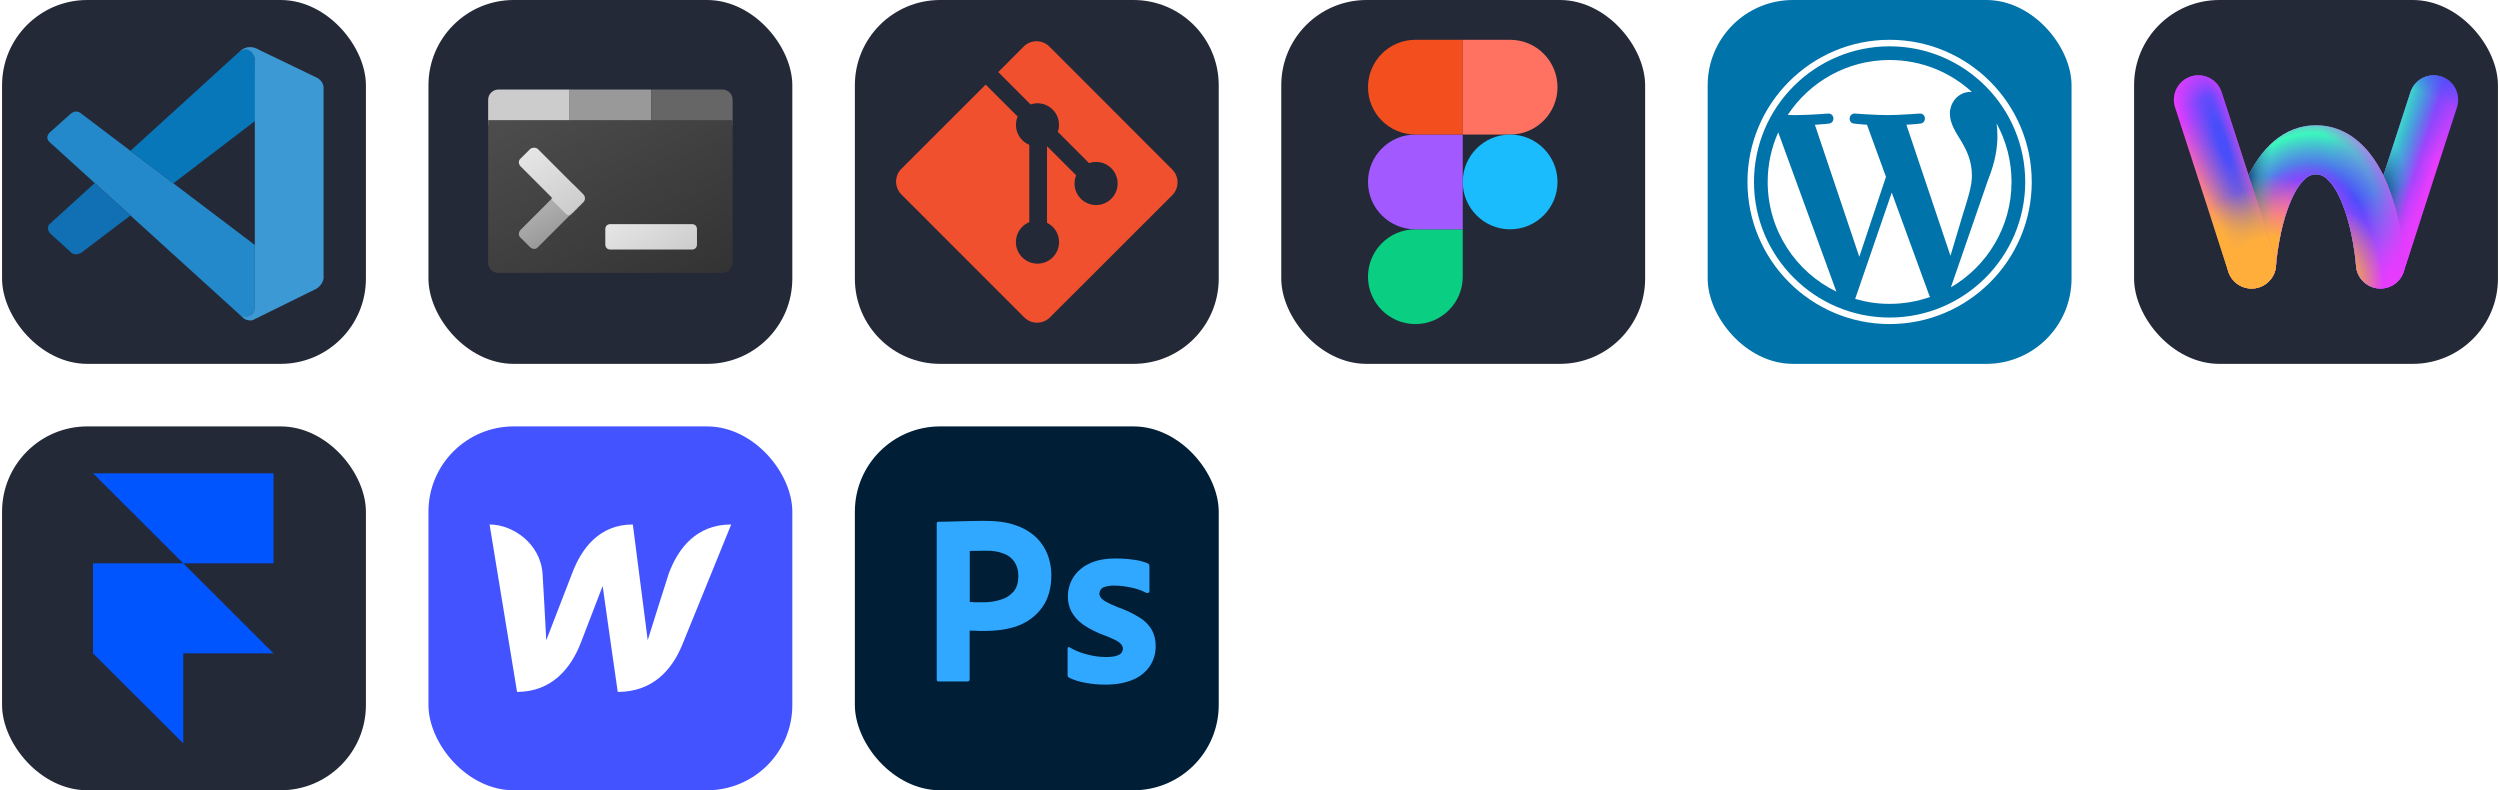
            <svg width="329" height="104" viewBox="0 0 1756 556" fill="none" xmlns="http://www.w3.org/2000/svg" xmlns:xlink="http://www.w3.org/1999/xlink" version="1.1">
        
		<g transform="translate(0, 0)">
            
			<svg xmlns="http://www.w3.org/2000/svg" width="256" height="256" fill="none" viewBox="0 0 256 256" id="vscode">
<style>
#vscode {
    rect {fill: #242938}

    @media (prefers-color-scheme: light) {
        rect {fill: #F4F2ED}
    }
}
</style>
<rect width="256" height="256" fill="#242938" rx="60"/>
<path fill="#2489CA" d="M33.716 100.208C33.716 100.208 28.981 96.795 34.663 92.238L47.899 80.402C47.899 80.402 51.687 76.417 55.691 79.889L177.84 172.368V216.714C177.84 216.714 177.781 223.678 168.844 222.908L33.716 100.208Z"/>
<path fill="#1070B3" d="M65.2 128.792L33.716 157.415C33.716 157.415 30.48 159.822 33.716 164.123L48.333 177.418C48.333 177.418 51.805 181.147 56.934 176.905L90.312 151.596L65.2 128.792Z"/>
<path fill="#0877B9" d="M120.474 129.029L178.215 84.939L177.84 40.83C177.84 40.83 175.374 31.203 167.148 36.214L90.312 106.145L120.474 129.029Z"/>
<path fill="#3C99D4" d="M168.844 222.968C172.198 226.4 176.262 225.276 176.262 225.276L221.259 203.103C227.019 199.177 226.21 194.305 226.21 194.305V61.898C226.21 56.079 220.252 54.067 220.252 54.067L181.253 35.267C172.731 30 167.148 36.214 167.148 36.214C167.148 36.214 174.328 31.046 177.84 40.83V215.905C177.84 217.109 177.583 218.292 177.071 219.358C176.045 221.429 173.816 223.362 168.47 222.553L168.844 222.968Z"/>
</svg>

		</g>
		
		<g transform="translate(300, 0)">
            
			<svg width="256" height="256" viewBox="0 0 256 256" fill="none" xmlns="http://www.w3.org/2000/svg" id="terminal">
<style>
#terminal {
    rect {fill: #242938}

    @media (prefers-color-scheme: light) {
        rect {fill: #F4F2ED}
    }
}
</style>
<rect width="256" height="256" rx="60" fill="#242938"/>
<g clip-path="url(#clip0_0_1)">
<path d="M42 88.083H99.333V63H49.167C45.225 63 42 66.225 42 70.167V88.083Z" fill="#CCCCCC"/>
<path d="M156.667 63H99.333V88.083H156.667V63Z" fill="#999999"/>
<path d="M214 88.083H156.667V63H206.833C210.775 63 214 66.225 214 70.167V88.083Z" fill="#666666"/>
<path d="M206.833 192H49.167C45.225 192 42 188.775 42 184.833V84.5H214V184.833C214 188.775 210.775 192 206.833 192Z" fill="url(#paint0_linear_0_1)"/>
<g filter="url(#filter0_dd_0_1)">
<path d="M96.467 128.575L64.933 160.108C63.142 161.9 63.142 164.408 64.933 165.842L71.383 172.292C73.175 174.083 75.683 174.083 77.117 172.292L108.65 140.758C110.442 138.967 110.442 136.458 108.65 135.025L102.2 128.575C100.767 127.142 97.9 127.142 96.467 128.575Z" fill="url(#paint1_linear_0_1)"/>
<mask id="mask0_0_1" style="mask-type:alpha" maskUnits="userSpaceOnUse" x="63" y="127" width="47" height="47">
<path d="M96.467 128.575L64.933 160.108C63.142 161.9 63.142 164.408 64.933 165.842L71.383 172.292C73.175 174.083 75.683 174.083 77.117 172.292L108.65 140.758C110.442 138.967 110.442 136.458 108.65 135.025L102.2 128.575C100.767 127.142 97.9 127.142 96.467 128.575Z" fill="url(#paint2_linear_0_1)"/>
</mask>
<g mask="url(#mask0_0_1)">
<g filter="url(#filter1_dd_0_1)">
<path d="M77.117 103.492L108.65 135.025C110.442 136.817 110.442 139.325 108.65 140.758L102.2 147.208C100.408 149 97.9 149 96.467 147.208L64.933 115.675C63.142 113.883 63.142 111.375 64.933 109.942L71.383 103.492C72.817 102.058 75.683 102.058 77.117 103.492Z" fill="url(#paint3_linear_0_1)"/>
</g>
</g>
<path d="M77.117 103.492L108.65 135.025C110.442 136.817 110.442 139.325 108.65 140.758L102.2 147.208C100.408 149 97.9 149 96.467 147.208L64.933 115.675C63.142 113.883 63.142 111.375 64.933 109.942L71.383 103.492C72.817 102.058 75.683 102.058 77.117 103.492Z" fill="url(#paint4_linear_0_1)"/>
</g>
<g filter="url(#filter2_dd_0_1)">
<path d="M185.333 156.167H128C125.85 156.167 124.417 157.6 124.417 159.75V170.5C124.417 172.65 125.85 174.083 128 174.083H185.333C187.483 174.083 188.917 172.65 188.917 170.5V159.75C188.917 157.6 187.483 156.167 185.333 156.167Z" fill="url(#paint5_linear_0_1)"/>
</g>
</g>
<defs>
<filter id="filter0_dd_0_1" x="60.59" y="100.417" width="52.404" height="77.219" filterUnits="userSpaceOnUse" color-interpolation-filters="sRGB">
<feFlood flood-opacity="0" result="BackgroundImageFix"/>
<feColorMatrix in="SourceAlpha" type="matrix" values="0 0 0 0 0 0 0 0 0 0 0 0 0 0 0 0 0 0 127 0" result="hardAlpha"/>
<feOffset dy="0.5"/>
<feGaussianBlur stdDeviation="0.5"/>
<feColorMatrix type="matrix" values="0 0 0 0 0 0 0 0 0 0 0 0 0 0 0 0 0 0 0.1 0"/>
<feBlend mode="normal" in2="BackgroundImageFix" result="effect1_dropShadow_0_1"/>
<feColorMatrix in="SourceAlpha" type="matrix" values="0 0 0 0 0 0 0 0 0 0 0 0 0 0 0 0 0 0 127 0" result="hardAlpha"/>
<feOffset dy="1"/>
<feGaussianBlur stdDeviation="1.5"/>
<feColorMatrix type="matrix" values="0 0 0 0 0 0 0 0 0 0 0 0 0 0 0 0 0 0 0.2 0"/>
<feBlend mode="normal" in2="effect1_dropShadow_0_1" result="effect2_dropShadow_0_1"/>
<feBlend mode="normal" in="SourceGraphic" in2="effect2_dropShadow_0_1" result="shape"/>
</filter>
<filter id="filter1_dd_0_1" x="60.59" y="100.417" width="52.404" height="52.135" filterUnits="userSpaceOnUse" color-interpolation-filters="sRGB">
<feFlood flood-opacity="0" result="BackgroundImageFix"/>
<feColorMatrix in="SourceAlpha" type="matrix" values="0 0 0 0 0 0 0 0 0 0 0 0 0 0 0 0 0 0 127 0" result="hardAlpha"/>
<feOffset dy="0.5"/>
<feGaussianBlur stdDeviation="0.5"/>
<feColorMatrix type="matrix" values="0 0 0 0 0 0 0 0 0 0 0 0 0 0 0 0 0 0 0.1 0"/>
<feBlend mode="normal" in2="BackgroundImageFix" result="effect1_dropShadow_0_1"/>
<feColorMatrix in="SourceAlpha" type="matrix" values="0 0 0 0 0 0 0 0 0 0 0 0 0 0 0 0 0 0 127 0" result="hardAlpha"/>
<feOffset dy="1"/>
<feGaussianBlur stdDeviation="1.5"/>
<feColorMatrix type="matrix" values="0 0 0 0 0 0 0 0 0 0 0 0 0 0 0 0 0 0 0.2 0"/>
<feBlend mode="normal" in2="effect1_dropShadow_0_1" result="effect2_dropShadow_0_1"/>
<feBlend mode="normal" in="SourceGraphic" in2="effect2_dropShadow_0_1" result="shape"/>
</filter>
<filter id="filter2_dd_0_1" x="121.417" y="154.167" width="70.5" height="23.917" filterUnits="userSpaceOnUse" color-interpolation-filters="sRGB">
<feFlood flood-opacity="0" result="BackgroundImageFix"/>
<feColorMatrix in="SourceAlpha" type="matrix" values="0 0 0 0 0 0 0 0 0 0 0 0 0 0 0 0 0 0 127 0" result="hardAlpha"/>
<feOffset dy="0.5"/>
<feGaussianBlur stdDeviation="0.5"/>
<feColorMatrix type="matrix" values="0 0 0 0 0 0 0 0 0 0 0 0 0 0 0 0 0 0 0.1 0"/>
<feBlend mode="normal" in2="BackgroundImageFix" result="effect1_dropShadow_0_1"/>
<feColorMatrix in="SourceAlpha" type="matrix" values="0 0 0 0 0 0 0 0 0 0 0 0 0 0 0 0 0 0 127 0" result="hardAlpha"/>
<feOffset dy="1"/>
<feGaussianBlur stdDeviation="1.5"/>
<feColorMatrix type="matrix" values="0 0 0 0 0 0 0 0 0 0 0 0 0 0 0 0 0 0 0.2 0"/>
<feBlend mode="normal" in2="effect1_dropShadow_0_1" result="effect2_dropShadow_0_1"/>
<feBlend mode="normal" in="SourceGraphic" in2="effect2_dropShadow_0_1" result="shape"/>
</filter>
<linearGradient id="paint0_linear_0_1" x1="172.599" y1="212.875" x2="84.361" y2="60.043" gradientUnits="userSpaceOnUse">
<stop stop-color="#333333"/>
<stop offset="1" stop-color="#4D4D4D"/>
</linearGradient>
<linearGradient id="paint1_linear_0_1" x1="94.057" y1="163.319" x2="79.568" y2="138.223" gradientUnits="userSpaceOnUse">
<stop stop-color="#999999"/>
<stop offset="1" stop-color="#B3B3B3"/>
</linearGradient>
<linearGradient id="paint2_linear_0_1" x1="94.057" y1="163.319" x2="79.568" y2="138.223" gradientUnits="userSpaceOnUse">
<stop stop-color="#999999"/>
<stop offset="1" stop-color="#B3B3B3"/>
</linearGradient>
<linearGradient id="paint3_linear_0_1" x1="100.318" y1="149.12" x2="73.308" y2="102.338" gradientUnits="userSpaceOnUse">
<stop stop-color="#CCCCCC"/>
<stop offset="1" stop-color="#E6E6E6"/>
</linearGradient>
<linearGradient id="paint4_linear_0_1" x1="100.318" y1="149.12" x2="73.308" y2="102.338" gradientUnits="userSpaceOnUse">
<stop stop-color="#CCCCCC"/>
<stop offset="1" stop-color="#E6E6E6"/>
</linearGradient>
<linearGradient id="paint5_linear_0_1" x1="167.953" y1="184.673" x2="145.381" y2="145.577" gradientUnits="userSpaceOnUse">
<stop stop-color="#CCCCCC"/>
<stop offset="1" stop-color="#E6E6E6"/>
</linearGradient>
<clipPath id="clip0_0_1">
<rect width="172" height="129" fill="white" transform="translate(42 63)"/>
</clipPath>
</defs>
</svg>

		</g>
		
		<g transform="translate(600, 0)">
            
			<svg width="256" height="256" viewBox="0 0 256 256" fill="none" xmlns="http://www.w3.org/2000/svg" id="git">
<style>
#git {
    path.rect {fill: #242938}

    @media (prefers-color-scheme: light) {
        path.rect {fill: #F4F2ED}
    }
}
</style>
<path d="M196 0H60C26.863 0 0 26.863 0 60V196C0 229.137 26.863 256 60 256H196C229.137 256 256 229.137 256 196V60C256 26.863 229.137 0 196 0Z" fill="#242938" class="rect" />
<path d="M223.295 119.23L136.838 32.738C135.655 31.553 134.249 30.613 132.702 29.971C131.155 29.33 129.496 29 127.822 29C126.148 29 124.489 29.33 122.942 29.971C121.395 30.613 119.989 31.553 118.806 32.738L100.86 50.691L123.633 73.474C128.93 71.616 134.995 72.885 139.214 77.108C141.223 79.121 142.626 81.659 143.262 84.432C143.898 87.205 143.741 90.101 142.81 92.789L164.76 114.748C170.07 112.916 176.196 114.097 180.434 118.351C181.844 119.761 182.962 121.435 183.725 123.278C184.487 125.12 184.879 127.094 184.879 129.088C184.878 131.082 184.486 133.056 183.723 134.899C182.959 136.74 181.841 138.414 180.431 139.824C179.022 141.234 177.349 142.352 175.508 143.114C173.666 143.878 171.693 144.27 169.699 144.269C167.706 144.269 165.732 143.876 163.891 143.113C162.05 142.35 160.376 141.231 158.967 139.821C154.512 135.363 153.411 128.801 155.663 123.309L135.193 102.83V156.722C136.679 157.457 138.036 158.428 139.214 159.595C140.623 161.004 141.741 162.677 142.505 164.52C143.267 166.361 143.659 168.335 143.659 170.329C143.659 172.323 143.267 174.297 142.505 176.139C141.741 177.981 140.623 179.655 139.214 181.065C137.806 182.474 136.132 183.593 134.292 184.355C132.45 185.118 130.477 185.511 128.484 185.511C126.491 185.511 124.518 185.118 122.677 184.355C120.836 183.593 119.162 182.474 117.753 181.065C116.343 179.655 115.224 177.982 114.46 176.141C113.696 174.298 113.303 172.323 113.303 170.329C113.303 168.335 113.696 166.361 114.46 164.519C115.224 162.676 116.343 161.003 117.753 159.595C119.22 158.134 120.848 157.025 122.723 156.282V101.889C120.916 101.146 119.22 100.051 117.753 98.577C115.623 96.448 114.174 93.733 113.592 90.777C113.011 87.82 113.322 84.758 114.486 81.98L92.023 59.519L32.739 118.766C31.554 119.951 30.613 121.357 29.972 122.905C29.33 124.454 29 126.113 29 127.789C29 129.465 29.33 131.125 29.972 132.673C30.613 134.221 31.554 135.628 32.739 136.812L119.202 223.298C120.385 224.483 121.791 225.423 123.338 226.065C124.885 226.706 126.544 227.036 128.218 227.036C129.892 227.036 131.551 226.706 133.098 226.065C134.645 225.423 136.051 224.483 137.234 223.298L223.295 137.338C224.48 136.154 225.421 134.747 226.062 133.199C226.704 131.651 227.034 129.992 227.034 128.316C227.034 126.64 226.704 124.979 226.062 123.431C225.421 121.883 224.48 120.476 223.295 119.292" fill="#F1502F"/>
</svg>

		</g>
		
		<g transform="translate(900, 0)">
            
			<svg xmlns="http://www.w3.org/2000/svg" width="256" height="256" fill="none" viewBox="0 0 256 256" id="figma">
<style>
#figma {
    rect {fill: #242938}

    @media (prefers-color-scheme: light) {
        rect {fill: #F4F2ED}
    }
}
</style>
<rect width="256" height="256" fill="#242938" rx="60"/>
<g clip-path="url(#clip0_4_180)">
<path fill="#0ACF83" d="M94.347 228C112.747 228 127.68 213.067 127.68 194.667V161.333H94.347C75.947 161.333 61.013 176.267 61.013 194.667C61.013 213.067 75.947 228 94.347 228Z"/>
<path fill="#A259FF" d="M61.013 128C61.013 109.6 75.947 94.667 94.347 94.667H127.68V161.333H94.347C75.947 161.333 61.013 146.4 61.013 128Z"/>
<path fill="#F24E1E" d="M61.013 61.333C61.013 42.933 75.947 28 94.347 28H127.68V94.667H94.347C75.947 94.667 61.013 79.733 61.013 61.333Z"/>
<path fill="#FF7262" d="M127.68 28H161.013C179.413 28 194.347 42.933 194.347 61.333C194.347 79.733 179.413 94.667 161.013 94.667H127.68V28Z"/>
<path fill="#1ABCFE" d="M194.347 128C194.347 146.4 179.413 161.333 161.013 161.333C142.613 161.333 127.68 146.4 127.68 128C127.68 109.6 142.613 94.667 161.013 94.667C179.413 94.667 194.347 109.6 194.347 128Z"/>
</g>
<defs>
<clipPath id="clip0_4_180">
<rect width="133.36" height="200" fill="#fff" transform="translate(61 28)"/>
</clipPath>
</defs>
</svg>

		</g>
		
		<g transform="translate(1200, 0)">
            
			<svg xmlns="http://www.w3.org/2000/svg" width="256" height="256" fill="none" viewBox="0 0 256 256">
<rect width="256" height="256" fill="#0073AA" rx="60"/>
<path fill="#fff" d="M42.214 127.994C42.214 161.949 61.947 191.293 90.561 205.199L49.641 93.083C44.881 103.752 42.214 115.558 42.214 127.994Z"/>
<path fill="#fff" d="M185.908 123.665C185.908 113.064 182.1 105.722 178.834 100.007C174.485 92.941 170.409 86.957 170.409 79.891C170.409 72.005 176.39 64.665 184.814 64.665C185.195 64.665 185.555 64.712 185.926 64.733C170.664 50.751 150.331 42.214 127.997 42.214C98.029 42.214 71.662 57.59 56.324 80.88C58.336 80.94 60.233 80.983 61.844 80.983C70.817 80.983 84.706 79.894 84.706 79.894C89.33 79.621 89.875 86.413 85.256 86.96C85.256 86.96 80.609 87.507 75.438 87.778L106.676 180.696L125.449 124.393L112.084 87.775C107.465 87.504 103.089 86.957 103.089 86.957C98.466 86.686 99.008 79.618 103.631 79.891C103.631 79.891 117.797 80.979 126.226 80.979C135.198 80.979 149.088 79.891 149.088 79.891C153.716 79.618 154.259 86.41 149.638 86.957C149.638 86.957 144.981 87.504 139.82 87.775L170.821 179.989L179.377 151.397C183.086 139.531 185.908 131.009 185.908 123.665Z"/>
<path fill="#fff" d="M129.503 135.498L103.765 210.288C111.449 212.547 119.577 213.783 127.998 213.783C137.987 213.783 147.567 212.056 156.484 208.92C156.254 208.553 156.045 208.163 155.874 207.738L129.503 135.498Z"/>
<path fill="#fff" d="M203.269 86.838C203.638 89.57 203.847 92.503 203.847 95.658C203.847 104.363 202.221 114.149 197.324 126.385L171.121 202.144C196.624 187.272 213.778 159.643 213.778 127.996C213.779 113.081 209.97 99.057 203.269 86.838Z"/>
<path fill="#fff" d="M127.998 28C72.86 28 28 72.857 28 127.994C28 183.138 72.86 227.993 127.998 227.993C183.133 227.993 228 183.138 228 127.994C227.998 72.857 183.133 28 127.998 28ZM127.998 223.41C75.389 223.41 32.585 180.606 32.585 127.994C32.585 75.385 75.387 32.585 127.998 32.585C180.605 32.585 223.405 75.385 223.405 127.994C223.405 180.606 180.605 223.41 127.998 223.41Z"/>
</svg>

		</g>
		
		<g transform="translate(1500, 0)">
            
			<svg width="256" height="256" viewBox="0 0 256 256" fill="none" xmlns="http://www.w3.org/2000/svg" id="webstudio">
<style>
#webstudio {
    rect {fill: #242938}

    @media (prefers-color-scheme: light) {
        rect {fill: #F4F2ED}
    }
}
</style>
<rect width="256" height="256" rx="60" fill="#242938"/>
<path fill-rule="evenodd" clip-rule="evenodd" d="M189.707 191.082L227.154 75.592C230.092 66.537 225.136 56.792 216.1 53.853C207.064 50.913 197.34 55.875 194.406 64.93L156.96 180.415C154.022 189.47 158.978 199.215 168.014 202.155C177.05 205.098 186.774 200.137 189.707 191.082Z" fill="url(#paint0_linear_49_1035)"/>
<path fill-rule="evenodd" clip-rule="evenodd" d="M189.707 191.082L227.154 75.592C230.092 66.537 225.136 56.792 216.1 53.853C207.064 50.913 197.34 55.875 194.406 64.93L156.96 180.415C154.022 189.47 158.978 199.215 168.014 202.155C177.05 205.098 186.774 200.137 189.707 191.082Z" fill="url(#paint1_linear_49_1035)"/>
<path fill-rule="evenodd" clip-rule="evenodd" d="M189.707 191.082L227.154 75.592C230.092 66.537 225.136 56.792 216.1 53.853C207.064 50.913 197.34 55.875 194.406 64.93L156.96 180.415C154.022 189.47 158.978 199.215 168.014 202.155C177.05 205.098 186.774 200.137 189.707 191.082Z" fill="url(#paint2_linear_49_1035)" fill-opacity="0.8"/>
<path fill-rule="evenodd" clip-rule="evenodd" d="M189.707 191.082L227.154 75.592C230.092 66.537 225.136 56.792 216.1 53.853C207.064 50.913 197.34 55.875 194.406 64.93L156.96 180.415C154.022 189.47 158.978 199.215 168.014 202.155C177.05 205.098 186.774 200.137 189.707 191.082Z" fill="url(#paint3_radial_49_1035)"/>
<path fill-rule="evenodd" clip-rule="evenodd" d="M189.707 191.082L227.154 75.592C230.092 66.537 225.136 56.792 216.1 53.853C207.064 50.913 197.34 55.875 194.406 64.93L156.96 180.415C154.022 189.47 158.978 199.215 168.014 202.155C177.05 205.098 186.774 200.137 189.707 191.082Z" fill="url(#paint4_radial_49_1035)"/>
<path fill-rule="evenodd" clip-rule="evenodd" d="M189.707 191.082L227.154 75.592C230.092 66.537 225.136 56.792 216.1 53.853C207.064 50.913 197.34 55.875 194.406 64.93L156.96 180.415C154.022 189.47 158.978 199.215 168.014 202.155C177.05 205.098 186.774 200.137 189.707 191.082Z" fill="url(#paint5_radial_49_1035)"/>
<path fill-rule="evenodd" clip-rule="evenodd" d="M127.995 122.631C132.245 122.631 135.379 125.125 138.051 128.252C141.02 131.734 143.39 136.049 145.404 140.631C154.458 161.2 156.153 186.932 156.153 186.932C156.802 196.432 165.028 203.613 174.509 202.962C183.989 202.311 191.154 194.065 190.505 184.569C190.505 184.569 188.23 152.429 176.91 126.706C167.202 104.648 150.766 88.124 127.999 88.124C105.234 88.124 88.796 104.648 79.089 126.706C67.765 152.429 65.494 184.569 65.494 184.569C64.844 194.069 72.01 202.311 81.491 202.962C90.971 203.613 99.197 196.432 99.846 186.932C99.846 186.932 101.541 161.204 110.594 140.631C112.608 136.054 114.98 131.734 117.948 128.252C120.616 125.125 123.749 122.631 127.995 122.631Z" fill="#E63CFE"/>
<path fill-rule="evenodd" clip-rule="evenodd" d="M127.995 122.631C132.245 122.631 135.379 125.125 138.051 128.252C141.02 131.734 143.39 136.049 145.404 140.631C154.458 161.2 156.153 186.932 156.153 186.932C156.802 196.432 165.028 203.613 174.509 202.962C183.989 202.311 191.154 194.065 190.505 184.569C190.505 184.569 188.23 152.429 176.91 126.706C167.202 104.648 150.766 88.124 127.999 88.124C105.234 88.124 88.796 104.648 79.089 126.706C67.765 152.429 65.494 184.569 65.494 184.569C64.844 194.069 72.01 202.311 81.491 202.962C90.971 203.613 99.197 196.432 99.846 186.932C99.846 186.932 101.541 161.204 110.594 140.631C112.608 136.054 114.98 131.734 117.948 128.252C120.616 125.125 123.749 122.631 127.995 122.631Z" fill="url(#paint6_radial_49_1035)"/>
<path fill-rule="evenodd" clip-rule="evenodd" d="M127.995 122.631C132.245 122.631 135.379 125.125 138.051 128.252C141.02 131.734 143.39 136.049 145.404 140.631C154.458 161.2 156.153 186.932 156.153 186.932C156.802 196.432 165.028 203.613 174.509 202.962C183.989 202.311 191.154 194.065 190.505 184.569C190.505 184.569 188.23 152.429 176.91 126.706C167.202 104.648 150.766 88.124 127.999 88.124C105.234 88.124 88.796 104.648 79.089 126.706C67.765 152.429 65.494 184.569 65.494 184.569C64.844 194.069 72.01 202.311 81.491 202.962C90.971 203.613 99.197 196.432 99.846 186.932C99.846 186.932 101.541 161.204 110.594 140.631C112.608 136.054 114.98 131.734 117.948 128.252C120.616 125.125 123.749 122.631 127.995 122.631Z" fill="url(#paint7_radial_49_1035)"/>
<path fill-rule="evenodd" clip-rule="evenodd" d="M127.995 122.631C132.245 122.631 135.379 125.125 138.051 128.252C141.02 131.734 143.39 136.049 145.404 140.631C154.458 161.2 156.153 186.932 156.153 186.932C156.802 196.432 165.028 203.613 174.509 202.962C183.989 202.311 191.154 194.065 190.505 184.569C190.505 184.569 188.23 152.429 176.91 126.706C167.202 104.648 150.766 88.124 127.999 88.124C105.234 88.124 88.796 104.648 79.089 126.706C67.765 152.429 65.494 184.569 65.494 184.569C64.844 194.069 72.01 202.311 81.491 202.962C90.971 203.613 99.197 196.432 99.846 186.932C99.846 186.932 101.541 161.204 110.594 140.631C112.608 136.054 114.98 131.734 117.948 128.252C120.616 125.125 123.749 122.631 127.995 122.631Z" fill="url(#paint8_radial_49_1035)"/>
<path fill-rule="evenodd" clip-rule="evenodd" d="M127.995 122.631C132.245 122.631 135.379 125.125 138.051 128.252C141.02 131.734 143.39 136.049 145.404 140.631C154.458 161.2 156.153 186.932 156.153 186.932C156.802 196.432 165.028 203.613 174.509 202.962C183.989 202.311 191.154 194.065 190.505 184.569C190.505 184.569 188.23 152.429 176.91 126.706C167.202 104.648 150.766 88.124 127.999 88.124C105.234 88.124 88.796 104.648 79.089 126.706C67.765 152.429 65.494 184.569 65.494 184.569C64.844 194.069 72.01 202.311 81.491 202.962C90.971 203.613 99.197 196.432 99.846 186.932C99.846 186.932 101.541 161.204 110.594 140.631C112.608 136.054 114.98 131.734 117.948 128.252C120.616 125.125 123.749 122.631 127.995 122.631Z" fill="url(#paint9_radial_49_1035)"/>
<path fill-rule="evenodd" clip-rule="evenodd" d="M127.995 122.631C132.245 122.631 135.379 125.125 138.051 128.252C141.02 131.734 143.39 136.049 145.404 140.631C154.458 161.2 156.153 186.932 156.153 186.932C156.802 196.432 165.028 203.613 174.509 202.962C183.989 202.311 191.154 194.065 190.505 184.569C190.505 184.569 188.23 152.429 176.91 126.706C167.202 104.648 150.766 88.124 127.999 88.124C105.234 88.124 88.796 104.648 79.089 126.706C67.765 152.429 65.494 184.569 65.494 184.569C64.844 194.069 72.01 202.311 81.491 202.962C90.971 203.613 99.197 196.432 99.846 186.932C99.846 186.932 101.541 161.204 110.594 140.631C112.608 136.054 114.98 131.734 117.948 128.252C120.616 125.125 123.749 122.631 127.995 122.631Z" fill="url(#paint10_radial_49_1035)"/>
<path fill-rule="evenodd" clip-rule="evenodd" d="M127.995 122.631C132.245 122.631 135.379 125.125 138.051 128.252C141.02 131.734 143.39 136.049 145.404 140.631C154.458 161.2 156.153 186.932 156.153 186.932C156.802 196.432 165.028 203.613 174.509 202.962C183.989 202.311 191.154 194.065 190.505 184.569C190.505 184.569 188.23 152.429 176.91 126.706C167.202 104.648 150.766 88.124 127.999 88.124C105.234 88.124 88.796 104.648 79.089 126.706C67.765 152.429 65.494 184.569 65.494 184.569C64.844 194.069 72.01 202.311 81.491 202.962C90.971 203.613 99.197 196.432 99.846 186.932C99.846 186.932 101.541 161.204 110.594 140.631C112.608 136.054 114.98 131.734 117.948 128.252C120.616 125.125 123.749 122.631 127.995 122.631Z" fill="url(#paint11_radial_49_1035)"/>
<path fill-rule="evenodd" clip-rule="evenodd" d="M127.995 122.631C132.245 122.631 135.379 125.125 138.051 128.252C141.02 131.734 143.39 136.049 145.404 140.631C154.458 161.2 156.153 186.932 156.153 186.932C156.802 196.432 165.028 203.613 174.509 202.962C183.989 202.311 191.154 194.065 190.505 184.569C190.505 184.569 188.23 152.429 176.91 126.706C167.202 104.648 150.766 88.124 127.999 88.124C105.234 88.124 88.796 104.648 79.089 126.706C67.765 152.429 65.494 184.569 65.494 184.569C64.844 194.069 72.01 202.311 81.491 202.962C90.971 203.613 99.197 196.432 99.846 186.932C99.846 186.932 101.541 161.204 110.594 140.631C112.608 136.054 114.98 131.734 117.948 128.252C120.616 125.125 123.749 122.631 127.995 122.631Z" fill="url(#paint12_radial_49_1035)"/>
<path fill-rule="evenodd" clip-rule="evenodd" d="M127.995 122.631C132.245 122.631 135.379 125.125 138.051 128.252C141.02 131.734 143.39 136.049 145.404 140.631C154.458 161.2 156.153 186.932 156.153 186.932C156.802 196.432 165.028 203.613 174.509 202.962C183.989 202.311 191.154 194.065 190.505 184.569C190.505 184.569 188.23 152.429 176.91 126.706C167.202 104.648 150.766 88.124 127.999 88.124C105.234 88.124 88.796 104.648 79.089 126.706C67.765 152.429 65.494 184.569 65.494 184.569C64.844 194.069 72.01 202.311 81.491 202.962C90.971 203.613 99.197 196.432 99.846 186.932C99.846 186.932 101.541 161.204 110.594 140.631C112.608 136.054 114.98 131.734 117.948 128.252C120.616 125.125 123.749 122.631 127.995 122.631Z" fill="url(#paint13_radial_49_1035)"/>
<path fill-rule="evenodd" clip-rule="evenodd" d="M99.041 180.415L61.594 64.925C58.661 55.871 48.941 50.904 39.9 53.848C30.865 56.792 25.909 66.533 28.846 75.588L66.293 191.077C69.231 200.132 78.951 205.098 87.987 202.155C97.023 199.21 101.979 189.47 99.041 180.415Z" fill="url(#paint14_linear_49_1035)"/>
<path fill-rule="evenodd" clip-rule="evenodd" d="M99.041 180.415L61.594 64.925C58.661 55.871 48.941 50.904 39.9 53.848C30.865 56.792 25.909 66.533 28.846 75.588L66.293 191.077C69.231 200.132 78.951 205.098 87.987 202.155C97.023 199.21 101.979 189.47 99.041 180.415Z" fill="url(#paint15_radial_49_1035)"/>
<path fill-rule="evenodd" clip-rule="evenodd" d="M99.041 180.415L61.594 64.925C58.661 55.871 48.941 50.904 39.9 53.848C30.865 56.792 25.909 66.533 28.846 75.588L66.293 191.077C69.231 200.132 78.951 205.098 87.987 202.155C97.023 199.21 101.979 189.47 99.041 180.415Z" fill="url(#paint16_linear_49_1035)"/>
<path fill-rule="evenodd" clip-rule="evenodd" d="M99.041 180.415L61.594 64.925C58.661 55.871 48.941 50.904 39.9 53.848C30.865 56.792 25.909 66.533 28.846 75.588L66.293 191.077C69.231 200.132 78.951 205.098 87.987 202.155C97.023 199.21 101.979 189.47 99.041 180.415Z" fill="url(#paint17_radial_49_1035)"/>
<path fill-rule="evenodd" clip-rule="evenodd" d="M99.041 180.415L61.594 64.925C58.661 55.871 48.941 50.904 39.9 53.848C30.865 56.792 25.909 66.533 28.846 75.588L66.293 191.077C69.231 200.132 78.951 205.098 87.987 202.155C97.023 199.21 101.979 189.47 99.041 180.415Z" fill="url(#paint18_radial_49_1035)"/>
<defs>
<linearGradient id="paint0_linear_49_1035" x1="247.182" y1="15.169" x2="191.107" y2="196.489" gradientUnits="userSpaceOnUse">
<stop stop-color="#4A4EFA"/>
<stop offset="0.549" stop-color="#E63CFE"/>
</linearGradient>
<linearGradient id="paint1_linear_49_1035" x1="176.756" y1="119.694" x2="208.521" y2="129.977" gradientUnits="userSpaceOnUse">
<stop offset="0.16" stop-color="#4A4EFA"/>
<stop offset="0.946" stop-color="#4A4EFA" stop-opacity="0"/>
</linearGradient>
<linearGradient id="paint2_linear_49_1035" x1="181.57" y1="104.449" x2="201.529" y2="110.832" gradientUnits="userSpaceOnUse">
<stop stop-color="#39FBBB"/>
<stop offset="1" stop-color="#39FBBB" stop-opacity="0"/>
</linearGradient>
<radialGradient id="paint3_radial_49_1035" cx="0" cy="0" r="1" gradientUnits="userSpaceOnUse" gradientTransform="translate(174.194 146.68) rotate(-64.165) scale(104.077 104.076)">
<stop offset="0.832" stop-color="#4A4EFA" stop-opacity="0"/>
<stop offset="1" stop-color="#4A4EFA" stop-opacity="0.75"/>
</radialGradient>
<radialGradient id="paint4_radial_49_1035" cx="0" cy="0" r="1" gradientUnits="userSpaceOnUse" gradientTransform="translate(172.176 139.811) scale(23.203 49.624)">
<stop offset="0.169" stop-color="#11417A"/>
<stop offset="0.926" stop-color="#4069D4" stop-opacity="0"/>
</radialGradient>
<radialGradient id="paint5_radial_49_1035" cx="0" cy="0" r="1" gradientUnits="userSpaceOnUse" gradientTransform="translate(199.034 203.003) rotate(-90) scale(76.748 36.782)">
<stop offset="0.349" stop-color="#E63CFE"/>
<stop offset="1" stop-color="#E63CFE" stop-opacity="0"/>
</radialGradient>
<radialGradient id="paint6_radial_49_1035" cx="0" cy="0" r="1" gradientUnits="userSpaceOnUse" gradientTransform="translate(122.164 148.698) rotate(-85.767) scale(79.073 70.211)">
<stop stop-color="#39FBBB" stop-opacity="0.5"/>
<stop offset="0.689" stop-color="#39FBBB"/>
<stop offset="1" stop-color="#39FBBB" stop-opacity="0"/>
</radialGradient>
<radialGradient id="paint7_radial_49_1035" cx="0" cy="0" r="1" gradientUnits="userSpaceOnUse" gradientTransform="translate(234.825 193.217) rotate(-122.629) scale(189.568 46.119)">
<stop stop-color="#E63CFE"/>
<stop offset="1" stop-color="#E63CFE" stop-opacity="0"/>
</radialGradient>
<radialGradient id="paint8_radial_49_1035" cx="0" cy="0" r="1" gradientUnits="userSpaceOnUse" gradientTransform="translate(125.306 173.103) rotate(-85.02) scale(85.302 73.376)">
<stop offset="0.557" stop-color="#4A4EFA"/>
<stop offset="0.935" stop-color="#4A4EFA" stop-opacity="0"/>
</radialGradient>
<radialGradient id="paint9_radial_49_1035" cx="0" cy="0" r="1" gradientUnits="userSpaceOnUse" gradientTransform="translate(102.175 198.921) rotate(-68.637) scale(89.082 53.162)">
<stop offset="0.613" stop-color="#E63CFE"/>
<stop offset="1" stop-color="#E63CFE" stop-opacity="0"/>
</radialGradient>
<radialGradient id="paint10_radial_49_1035" cx="0" cy="0" r="1" gradientUnits="userSpaceOnUse" gradientTransform="translate(188.367 138.593) rotate(176.233) scale(110.606 279.616)">
<stop offset="0.814" stop-color="#4A98D0" stop-opacity="0"/>
<stop offset="0.973" stop-color="#11417A"/>
</radialGradient>
<radialGradient id="paint11_radial_49_1035" cx="0" cy="0" r="1" gradientUnits="userSpaceOnUse" gradientTransform="translate(95.532 203.003) rotate(-90) scale(79.271 65.773)">
<stop offset="0.458" stop-color="#FFAE3C"/>
<stop offset="1" stop-color="#FFAE3C" stop-opacity="0"/>
</radialGradient>
<radialGradient id="paint12_radial_49_1035" cx="0" cy="0" r="1" gradientUnits="userSpaceOnUse" gradientTransform="translate(191.655 203.003) rotate(-90) scale(71.452 71.451)">
<stop offset="0.192" stop-color="#E63CFE"/>
<stop offset="1" stop-color="#E63CFE" stop-opacity="0"/>
</radialGradient>
<radialGradient id="paint13_radial_49_1035" cx="0" cy="0" r="1" gradientUnits="userSpaceOnUse" gradientTransform="translate(149.737 203.003) rotate(-90) scale(53.767 25.54)">
<stop offset="0.174" stop-color="#FFAE3C"/>
<stop offset="1" stop-color="#FFAE3C" stop-opacity="0"/>
</radialGradient>
<linearGradient id="paint14_linear_49_1035" x1="22.116" y1="60.208" x2="70.465" y2="210.626" gradientUnits="userSpaceOnUse">
<stop offset="0.17" stop-color="#E63CFE"/>
<stop offset="0.709" stop-color="#FFAE3C"/>
</linearGradient>
<radialGradient id="paint15_radial_49_1035" cx="0" cy="0" r="1" gradientUnits="userSpaceOnUse" gradientTransform="translate(61.695 98.847) rotate(161.042) scale(24.122 117.791)">
<stop offset="0.12" stop-color="#4A4EFA"/>
<stop offset="1" stop-color="#4A4EFA" stop-opacity="0"/>
</radialGradient>
<linearGradient id="paint16_linear_49_1035" x1="82.91" y1="130.511" x2="76.14" y2="132.728" gradientUnits="userSpaceOnUse">
<stop stop-color="#E63CFE" stop-opacity="0.33"/>
<stop offset="1" stop-color="#E63CFE" stop-opacity="0"/>
</linearGradient>
<radialGradient id="paint17_radial_49_1035" cx="0" cy="0" r="1" gradientUnits="userSpaceOnUse" gradientTransform="translate(99.887 203.003) rotate(-90) scale(77.502 84.664)">
<stop offset="0.465" stop-color="#FFAE3C"/>
<stop offset="0.926" stop-color="#FFAE3C" stop-opacity="0"/>
</radialGradient>
<radialGradient id="paint18_radial_49_1035" cx="0" cy="0" r="1" gradientUnits="userSpaceOnUse" gradientTransform="translate(99.887 203.003) rotate(-90) scale(169.577 169.575)">
<stop offset="0.844" stop-color="#E63CFE" stop-opacity="0"/>
<stop offset="1" stop-color="#E63CFE"/>
</radialGradient>
</defs>
</svg>

		</g>
		
		<g transform="translate(0, 300)">
            
			<svg width="256" height="256" viewBox="0 0 256 256" fill="none" xmlns="http://www.w3.org/2000/svg" id="framer">
<style>
#framer {
    rect {fill: #242938}
    
    @media (prefers-color-scheme: light) {
        rect {fill: #F4F2ED}
    }
}
</style>
<rect width="256" height="256" rx="60" fill="#242938"/>
<path d="M64 33H191V96.332H127.5L64 33ZM64 96.332H127.5L191 159.666H64V96.332ZM64 159.666H127.5V223L64 159.666Z" fill="#0055FF"/>
</svg>

		</g>
		
		<g transform="translate(300, 300)">
            
			<svg width="256" height="256" viewBox="0 0 256 256" fill="none" xmlns="http://www.w3.org/2000/svg">
<rect width="256" height="256" rx="60" fill="#4353FF"/>
<path d="M169.105 103.436C169.105 103.436 155.29 146.718 154.269 150.393C153.861 146.786 143.789 69 143.789 69C120.242 69 107.72 85.741 101.05 103.436C101.05 103.436 84.241 146.854 82.88 150.461C82.812 147.058 80.294 103.844 80.294 103.844C78.865 82.135 59.061 69 43 69L62.328 186.802C86.963 186.734 100.234 170.061 107.175 152.299C107.175 152.299 121.943 113.984 122.556 112.283C122.692 113.916 133.172 186.802 133.172 186.802C157.876 186.802 171.215 171.218 178.36 154.136L213 69C188.568 69 175.706 85.673 169.105 103.436Z" fill="white"/>
</svg>

		</g>
		
		<g transform="translate(600, 300)">
            
			<svg xmlns="http://www.w3.org/2000/svg" width="256" height="256" fill="none" viewBox="0 0 256 256">
<rect width="256" height="256" fill="#001E36" rx="60"/>
<path fill="#31A8FF" d="M57.6 178.04V68.28C57.6 67.533 57.92 67.107 58.667 67.107C60.48 67.107 62.187 67.107 64.64 67C67.2 66.893 69.867 66.893 72.747 66.787C75.627 66.68 78.72 66.68 82.027 66.573C85.333 66.467 88.533 66.467 91.733 66.467C100.48 66.467 107.733 67.533 113.707 69.773C119.04 71.587 123.947 74.573 128 78.52C131.413 81.933 134.08 86.093 135.787 90.68C137.387 95.16 138.24 99.747 138.24 104.547C138.24 113.72 136.107 121.293 131.84 127.267C127.573 133.24 121.6 137.72 114.667 140.28C107.413 142.947 99.413 143.907 90.667 143.907C88.107 143.907 86.4 143.907 85.333 143.8C84.267 143.693 82.773 143.693 80.747 143.693V177.933C80.853 178.68 80.32 179.32 79.573 179.427C79.467 179.427 79.36 179.427 79.147 179.427H58.88C58.027 179.427 57.6 179 57.6 178.04ZM80.853 87.693V123.533C82.347 123.64 83.733 123.747 85.013 123.747H90.667C94.827 123.747 98.987 123.107 102.933 121.827C106.347 120.867 109.333 118.84 111.68 116.173C113.92 113.507 114.987 109.88 114.987 105.187C115.093 101.88 114.24 98.573 112.533 95.693C110.72 92.92 108.16 90.787 105.067 89.613C101.12 88.013 96.853 87.373 92.48 87.48C89.707 87.48 87.253 87.48 85.227 87.587C83.093 87.48 81.6 87.587 80.853 87.693Z"/>
<path fill="#31A8FF" d="M204.8 117.027C201.6 115.32 198.187 114.147 194.56 113.4C190.613 112.547 186.667 112.013 182.613 112.013C180.48 111.907 178.24 112.227 176.213 112.76C174.827 113.08 173.653 113.827 172.907 114.893C172.373 115.747 172.053 116.813 172.053 117.773C172.053 118.733 172.48 119.693 173.12 120.547C174.08 121.72 175.36 122.68 176.747 123.427C179.2 124.707 181.76 125.88 184.32 126.947C190.08 128.867 195.627 131.533 200.747 134.733C204.267 136.973 207.147 139.96 209.173 143.587C210.88 147 211.733 150.733 211.627 154.573C211.733 159.587 210.24 164.6 207.467 168.76C204.48 173.027 200.32 176.333 195.52 178.253C190.293 180.493 183.893 181.667 176.213 181.667C171.307 181.667 166.507 181.24 161.707 180.28C157.973 179.64 154.24 178.467 150.827 176.867C150.08 176.44 149.547 175.693 149.653 174.84V156.28C149.653 155.96 149.76 155.533 150.08 155.32C150.4 155.107 150.72 155.213 151.04 155.427C155.2 157.88 159.573 159.587 164.267 160.653C168.32 161.72 172.587 162.253 176.853 162.253C180.907 162.253 183.787 161.72 185.707 160.76C187.413 160.013 188.587 158.2 188.587 156.28C188.587 154.787 187.733 153.4 186.027 152.013C184.32 150.627 180.8 149.027 175.573 147C170.133 145.08 165.12 142.52 160.427 139.32C157.12 136.973 154.347 133.88 152.32 130.253C150.613 126.84 149.76 123.107 149.867 119.373C149.867 114.787 151.147 110.413 153.493 106.467C156.16 102.2 160.107 98.787 164.693 96.653C169.707 94.093 176 92.92 183.573 92.92C187.947 92.92 192.427 93.24 196.8 93.88C200 94.307 203.093 95.16 205.973 96.333C206.4 96.44 206.827 96.867 207.04 97.293C207.147 97.72 207.253 98.147 207.253 98.573V115.96C207.253 116.387 207.04 116.813 206.72 117.027C205.76 117.24 205.227 117.24 204.8 117.027Z"/>
</svg>

		</g>
		</svg>
